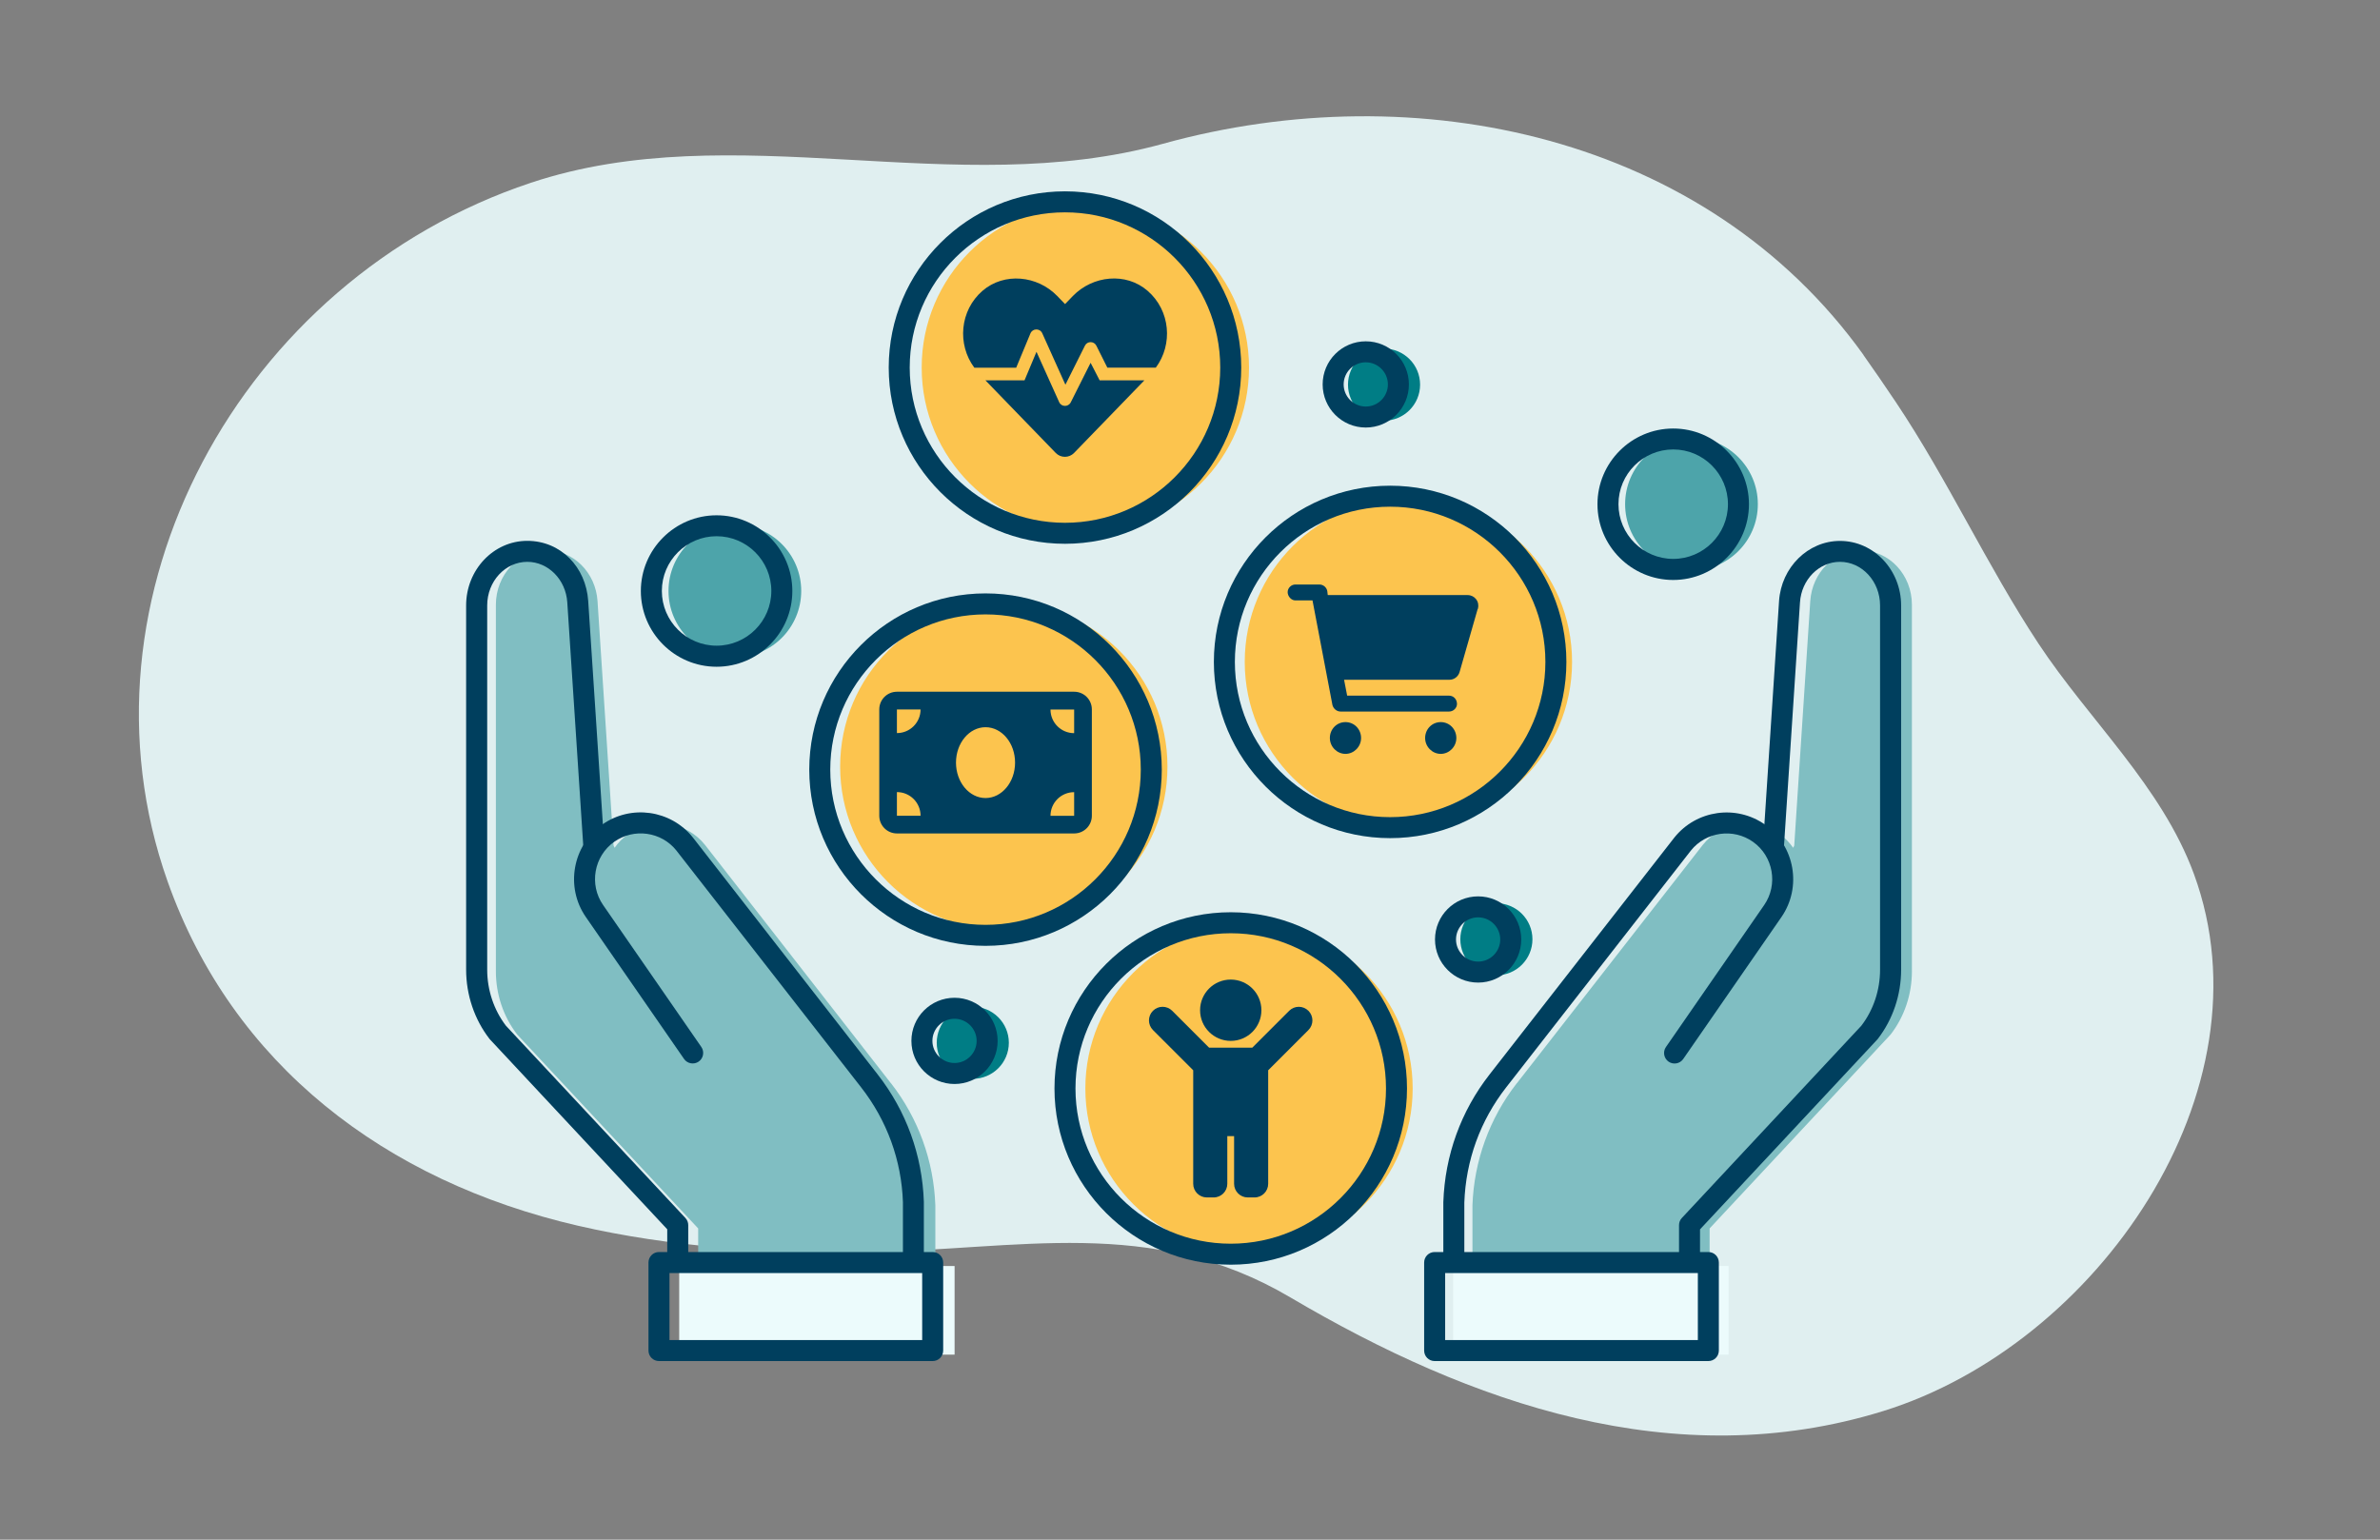 <?xml version="1.0" encoding="UTF-8"?><svg xmlns="http://www.w3.org/2000/svg" viewBox="0 0 340 220"><rect x="0" y="0" width="340" height="220" fill="#808080" stroke="none"/><defs><style>.e{fill:#003f5e;}.f{fill:#007d85;}.g{fill:#ecfbfc;}.h{fill:#fcc44e;}.i{fill:#e0eff0;}.j{fill:#80bec2;}.k{fill:#4da4aa;}</style></defs><g id="a"><path class="i" d="M266.21,50.71c-22.46-31.33-63.82-40.2-100.06-30.17-29.77,8.24-61.26-4.09-90.32,5.58C34.33,39.94,9.59,85.39,23.94,125.94c9.28,26.2,31.15,42.85,58.58,49.19,13.37,3.09,27.23,3.96,40.95,3.79,22.08-.29,40.87-5.34,60.88,6.47,25.66,15.14,54.9,25.47,84.69,16.23,30.55-9.48,55.74-45.77,44.38-76.73-4.6-12.54-14.96-21.94-22.23-32.96-7.33-11.12-12.9-23.31-20.3-34.39-1.63-2.44-3.2-4.71-4.69-6.82Z"/></g><g id="b"><rect class="g" x="207.6" y="180.9" width="39.34" height="12.66"/><path class="j" d="M216.7,154.78l26.56-34.06c2.67-3.34,7.48-4.01,10.97-1.54,.78,.55,1.42,1.22,1.94,1.96l.15-.32,2.29-34.94c.27-4.07,3.44-7.23,7.25-7.23,4.02,0,7.27,3.48,7.27,7.77v52.37c0,3.3-1.08,6.5-3.05,9.04l-25.85,27.7v4.94h-33.88v-8.23c.22-6.34,2.43-12.45,6.33-17.45Z"/><rect class="g" x="97.02" y="180.9" width="39.34" height="12.66" transform="translate(233.39 374.46) rotate(-180)"/><path class="j" d="M127.27,154.78l-26.56-34.06c-2.67-3.34-7.48-4.01-10.97-1.54-.78,.55-1.42,1.22-1.94,1.96l-.15-.32-2.29-34.94c-.27-4.07-3.44-7.23-7.25-7.23-4.02,0-7.27,3.48-7.27,7.77v52.37c0,3.3,1.08,6.5,3.05,9.04l25.85,27.7v4.94h33.88v-8.23c-.22-6.34-2.43-12.45-6.33-17.45Z"/><circle class="h" cx="178.43" cy="155.53" r="23.38"/><circle class="h" cx="143.4" cy="109.53" r="23.38"/><circle class="k" cx="104.98" cy="84.44" r="9.48"/><circle class="k" cx="241.64" cy="72.04" r="9.48"/><circle class="f" cx="197.72" cy="54.96" r="5.15"/><circle class="f" cx="213.77" cy="134.21" r="5.15"/><circle class="f" cx="138.97" cy="149" r="5.15"/><circle class="h" cx="201.2" cy="94.58" r="23.38"/><circle class="h" cx="155.05" cy="52.52" r="23.38"/></g><g id="c"><path class="e" d="M140.79,135.15c-13.88,0-25.18-11.29-25.18-25.18s11.29-25.18,25.18-25.18,25.18,11.29,25.18,25.18-11.29,25.18-25.18,25.18Zm0-47.36c-12.23,0-22.18,9.95-22.18,22.18s9.95,22.18,22.18,22.18,22.18-9.95,22.18-22.18-9.95-22.18-22.18-22.18Z"/><path class="e" d="M198.59,119.76c-13.88,0-25.18-11.29-25.18-25.18s11.29-25.18,25.18-25.18,25.18,11.29,25.18,25.18-11.29,25.18-25.18,25.18Zm0-47.36c-12.23,0-22.18,9.95-22.18,22.18s9.95,22.18,22.18,22.18,22.18-9.95,22.18-22.18-9.95-22.18-22.18-22.18Z"/><path class="e" d="M175.82,180.71c-13.88,0-25.18-11.29-25.18-25.18s11.29-25.18,25.18-25.18,25.18,11.29,25.18,25.18-11.29,25.18-25.18,25.18Zm0-47.36c-12.23,0-22.18,9.95-22.18,22.18s9.95,22.18,22.18,22.18,22.18-9.95,22.18-22.18-9.95-22.18-22.18-22.18Z"/><path class="e" d="M152.14,77.7c-13.88,0-25.18-11.29-25.18-25.18s11.29-25.18,25.18-25.18,25.18,11.29,25.18,25.18-11.29,25.18-25.18,25.18Zm0-47.36c-12.23,0-22.18,9.95-22.18,22.18s9.95,22.18,22.18,22.18,22.18-9.95,22.18-22.18-9.95-22.18-22.18-22.18Z"/><path class="e" d="M102.37,95.27c-5.97,0-10.82-4.86-10.82-10.82s4.86-10.82,10.82-10.82,10.82,4.86,10.82,10.82-4.86,10.82-10.82,10.82Zm0-18.65c-4.31,0-7.82,3.51-7.82,7.82s3.51,7.82,7.82,7.82,7.82-3.51,7.82-7.82-3.51-7.82-7.82-7.82Z"/><path class="e" d="M239.03,82.87c-5.97,0-10.82-4.86-10.82-10.82s4.86-10.82,10.82-10.82,10.82,4.86,10.82,10.82-4.86,10.82-10.82,10.82Zm0-18.65c-4.31,0-7.82,3.51-7.82,7.82s3.51,7.82,7.82,7.82,7.82-3.51,7.82-7.82-3.51-7.82-7.82-7.82Z"/><path class="e" d="M195.11,61.09c-3.4,0-6.16-2.76-6.16-6.16s2.76-6.16,6.16-6.16,6.16,2.76,6.16,6.16-2.76,6.16-6.16,6.16Zm0-9.32c-1.74,0-3.16,1.42-3.16,3.16s1.42,3.16,3.16,3.16,3.16-1.42,3.16-3.16-1.42-3.16-3.16-3.16Z"/><path class="e" d="M211.16,140.4c-3.4,0-6.16-2.76-6.16-6.16s2.76-6.16,6.16-6.16,6.16,2.76,6.16,6.16-2.76,6.16-6.16,6.16Zm0-9.32c-1.74,0-3.16,1.42-3.16,3.16s1.42,3.16,3.16,3.16,3.16-1.42,3.16-3.16-1.42-3.16-3.16-3.16Z"/><path class="e" d="M136.36,154.89c-3.4,0-6.16-2.76-6.16-6.16s2.76-6.16,6.16-6.16,6.16,2.76,6.16,6.16-2.76,6.16-6.16,6.16Zm0-9.32c-1.74,0-3.16,1.42-3.16,3.16s1.42,3.16,3.16,3.16,3.16-1.42,3.16-3.16-1.42-3.16-3.16-3.16Z"/><path class="e" d="M211.1,87l-2.59,9.03c-.19,.65-.78,1.1-1.45,1.1h-15.05l.44,2.27h14.56c.63,0,1.13,.51,1.13,1.18,0,.58-.51,1.09-1.13,1.09h-15.5c-.54,0-1.01-.39-1.16-.92l-2.85-14.96h-2.46c-.58,0-1.09-.59-1.09-1.18s.51-1.09,1.09-1.09h3.45c.54,0,1.01,.39,1.12,.92l.07,.59h19.99c.48,0,.92,.22,1.21,.6,.29,.38,.38,.87,.25,1.37Zm-16.66,18.45c0,1.25-1.02,2.27-2.23,2.27s-2.23-1.02-2.23-2.27,.97-2.27,2.23-2.27,2.23,1.02,2.23,2.27Zm13.61,0c0,1.25-1.02,2.27-2.23,2.27s-2.23-1.02-2.23-2.27,.97-2.27,2.23-2.27,2.23,1.02,2.23,2.27Z"/><path class="e" d="M155.98,101.37v15.19c0,1.4-1.13,2.53-2.53,2.53h-25.31c-1.4,0-2.53-1.13-2.53-2.53v-15.19c0-1.4,1.13-2.53,2.53-2.53h25.31c1.4,0,2.53,1.13,2.53,2.53Zm-24.47,0h-3.38v3.38c1.87,0,3.38-1.51,3.38-3.38Zm0,15.19c0-1.87-1.51-3.38-3.38-3.38v3.38h3.38Zm13.5-7.59c0-2.8-1.89-5.06-4.22-5.06s-4.22,2.27-4.22,5.06,1.89,5.06,4.22,5.06,4.22-2.27,4.22-5.06Zm8.44-7.59h-3.38c0,1.87,1.51,3.38,3.38,3.38v-3.38Zm0,11.81c-1.87,0-3.38,1.51-3.38,3.38h3.38v-3.38Z"/><path class="e" d="M165.1,52.53h-6.91l-1.57-3.14c-.34-.67-1.3-.67-1.63,0l-2.79,5.58-3.31-7.36c-.34-.73-1.37-.71-1.68,.02l-2.04,4.91h-5.98c-2.47-3.32-2.09-8.17,1.17-10.99,3.1-2.67,7.83-2.19,10.67,.74l1.12,1.16,1.12-1.16c2.85-2.93,7.58-3.42,10.67-.74,3.27,2.83,3.64,7.67,1.17,10.99Zm-8,1.82h6.38l-10.04,10.37c-.72,.74-1.9,.74-2.62,0l-10.04-10.37h5.58l1.71-4.08,3.24,7.19c.31,.7,1.3,.72,1.65,.04l2.84-5.66,1.3,2.52Z"/><path class="e" d="M186.92,147.18l-5.75,5.75v16.22c0,1.07-.87,1.95-1.95,1.95h-.97c-1.07,0-1.95-.87-1.95-1.95v-6.81h-.97v6.81c0,1.07-.87,1.95-1.95,1.95h-.97c-1.07,0-1.95-.87-1.95-1.95v-16.22l-5.75-5.75c-.76-.76-.76-1.99,0-2.75,.76-.76,1.99-.76,2.75,0l5.27,5.27h6.17l5.27-5.27c.76-.76,1.99-.76,2.75,0,.76,.76,.76,1.99,0,2.75Zm-11.1-7.21c2.42,0,4.38,1.96,4.38,4.38s-1.96,4.38-4.38,4.38-4.38-1.96-4.38-4.38,1.96-4.38,4.38-4.38Z"/><path class="e" d="M244.05,194.48h-39.1c-.83,0-1.5-.67-1.5-1.5v-12.58c0-.83,.67-1.5,1.5-1.5h39.1c.83,0,1.5,.67,1.5,1.5v12.58c0,.83-.67,1.5-1.5,1.5Zm-37.6-3h36.1v-9.58h-36.1v9.58Z"/><path class="e" d="M207.69,180.6c-.83,0-1.5-.67-1.5-1.5v-7.32c.23-6.71,2.51-13.01,6.61-18.26l26.4-33.85c3.16-3.94,8.85-4.74,12.96-1.83,4.24,3,5.29,8.92,2.33,13.2l-14.03,20.28c-.47,.68-1.41,.85-2.09,.38s-.85-1.41-.38-2.09l14.03-20.28c2.03-2.93,1.31-6.99-1.59-9.04-2.81-1.99-6.71-1.45-8.87,1.24l-26.39,33.84c-3.71,4.75-5.77,10.45-5.98,16.47v7.27c0,.83-.67,1.5-1.5,1.5Z"/><path class="e" d="M241.36,181.47c-.83,0-1.5-.67-1.5-1.5v-4.91c0-.38,.14-.75,.4-1.02l25.64-27.47c1.73-2.25,2.68-5.09,2.68-8.02v-52.04c0-3.43-2.57-6.23-5.73-6.23-2.99,0-5.5,2.54-5.71,5.79l-2.28,34.73c-.06,.83-.78,1.44-1.59,1.4-.83-.05-1.45-.77-1.4-1.59l2.28-34.73c.32-4.82,4.14-8.59,8.71-8.59,4.81,0,8.73,4.14,8.73,9.23v52.04c0,3.61-1.19,7.12-3.35,9.91-.03,.04-.06,.07-.09,.1l-25.29,27.09v4.32c0,.83-.67,1.5-1.5,1.5Z"/><path class="e" d="M133.24,194.48h-39.1c-.83,0-1.5-.67-1.5-1.5v-12.58c0-.83,.67-1.5,1.5-1.5h39.1c.83,0,1.5,.67,1.5,1.5v12.58c0,.83-.67,1.5-1.5,1.5Zm-37.6-3h36.1v-9.58h-36.1v9.58Z"/><path class="e" d="M130.49,180.6c-.83,0-1.5-.67-1.5-1.5v-7.32c-.2-5.97-2.27-11.67-5.98-16.42l-26.4-33.85c-2.14-2.67-6.04-3.22-8.86-1.23-2.91,2.06-3.62,6.12-1.59,9.04l14.03,20.28c.47,.68,.3,1.62-.38,2.09s-1.62,.3-2.09-.38l-14.03-20.28c-2.96-4.27-1.91-10.2,2.33-13.2,4.11-2.91,9.79-2.11,12.94,1.81l26.41,33.87c4.1,5.25,6.38,11.55,6.61,18.21v7.37c0,.83-.67,1.5-1.5,1.5Z"/><path class="e" d="M96.82,181.47c-.83,0-1.5-.67-1.5-1.5v-4.32l-25.29-27.09s-.06-.07-.09-.1c-2.16-2.78-3.35-6.3-3.35-9.91v-52.04c0-5.09,3.92-9.23,8.73-9.23s8.39,3.77,8.71,8.59l2.28,34.73c.05,.83-.57,1.54-1.4,1.59-.83,.04-1.54-.57-1.59-1.4l-2.28-34.73c-.21-3.24-2.72-5.78-5.71-5.78-3.16,0-5.73,2.79-5.73,6.23v52.04c0,2.92,.95,5.76,2.68,8.02l25.64,27.47c.26,.28,.4,.64,.4,1.02v4.91c0,.83-.67,1.5-1.5,1.5Z"/></g><g id="d"/></svg>